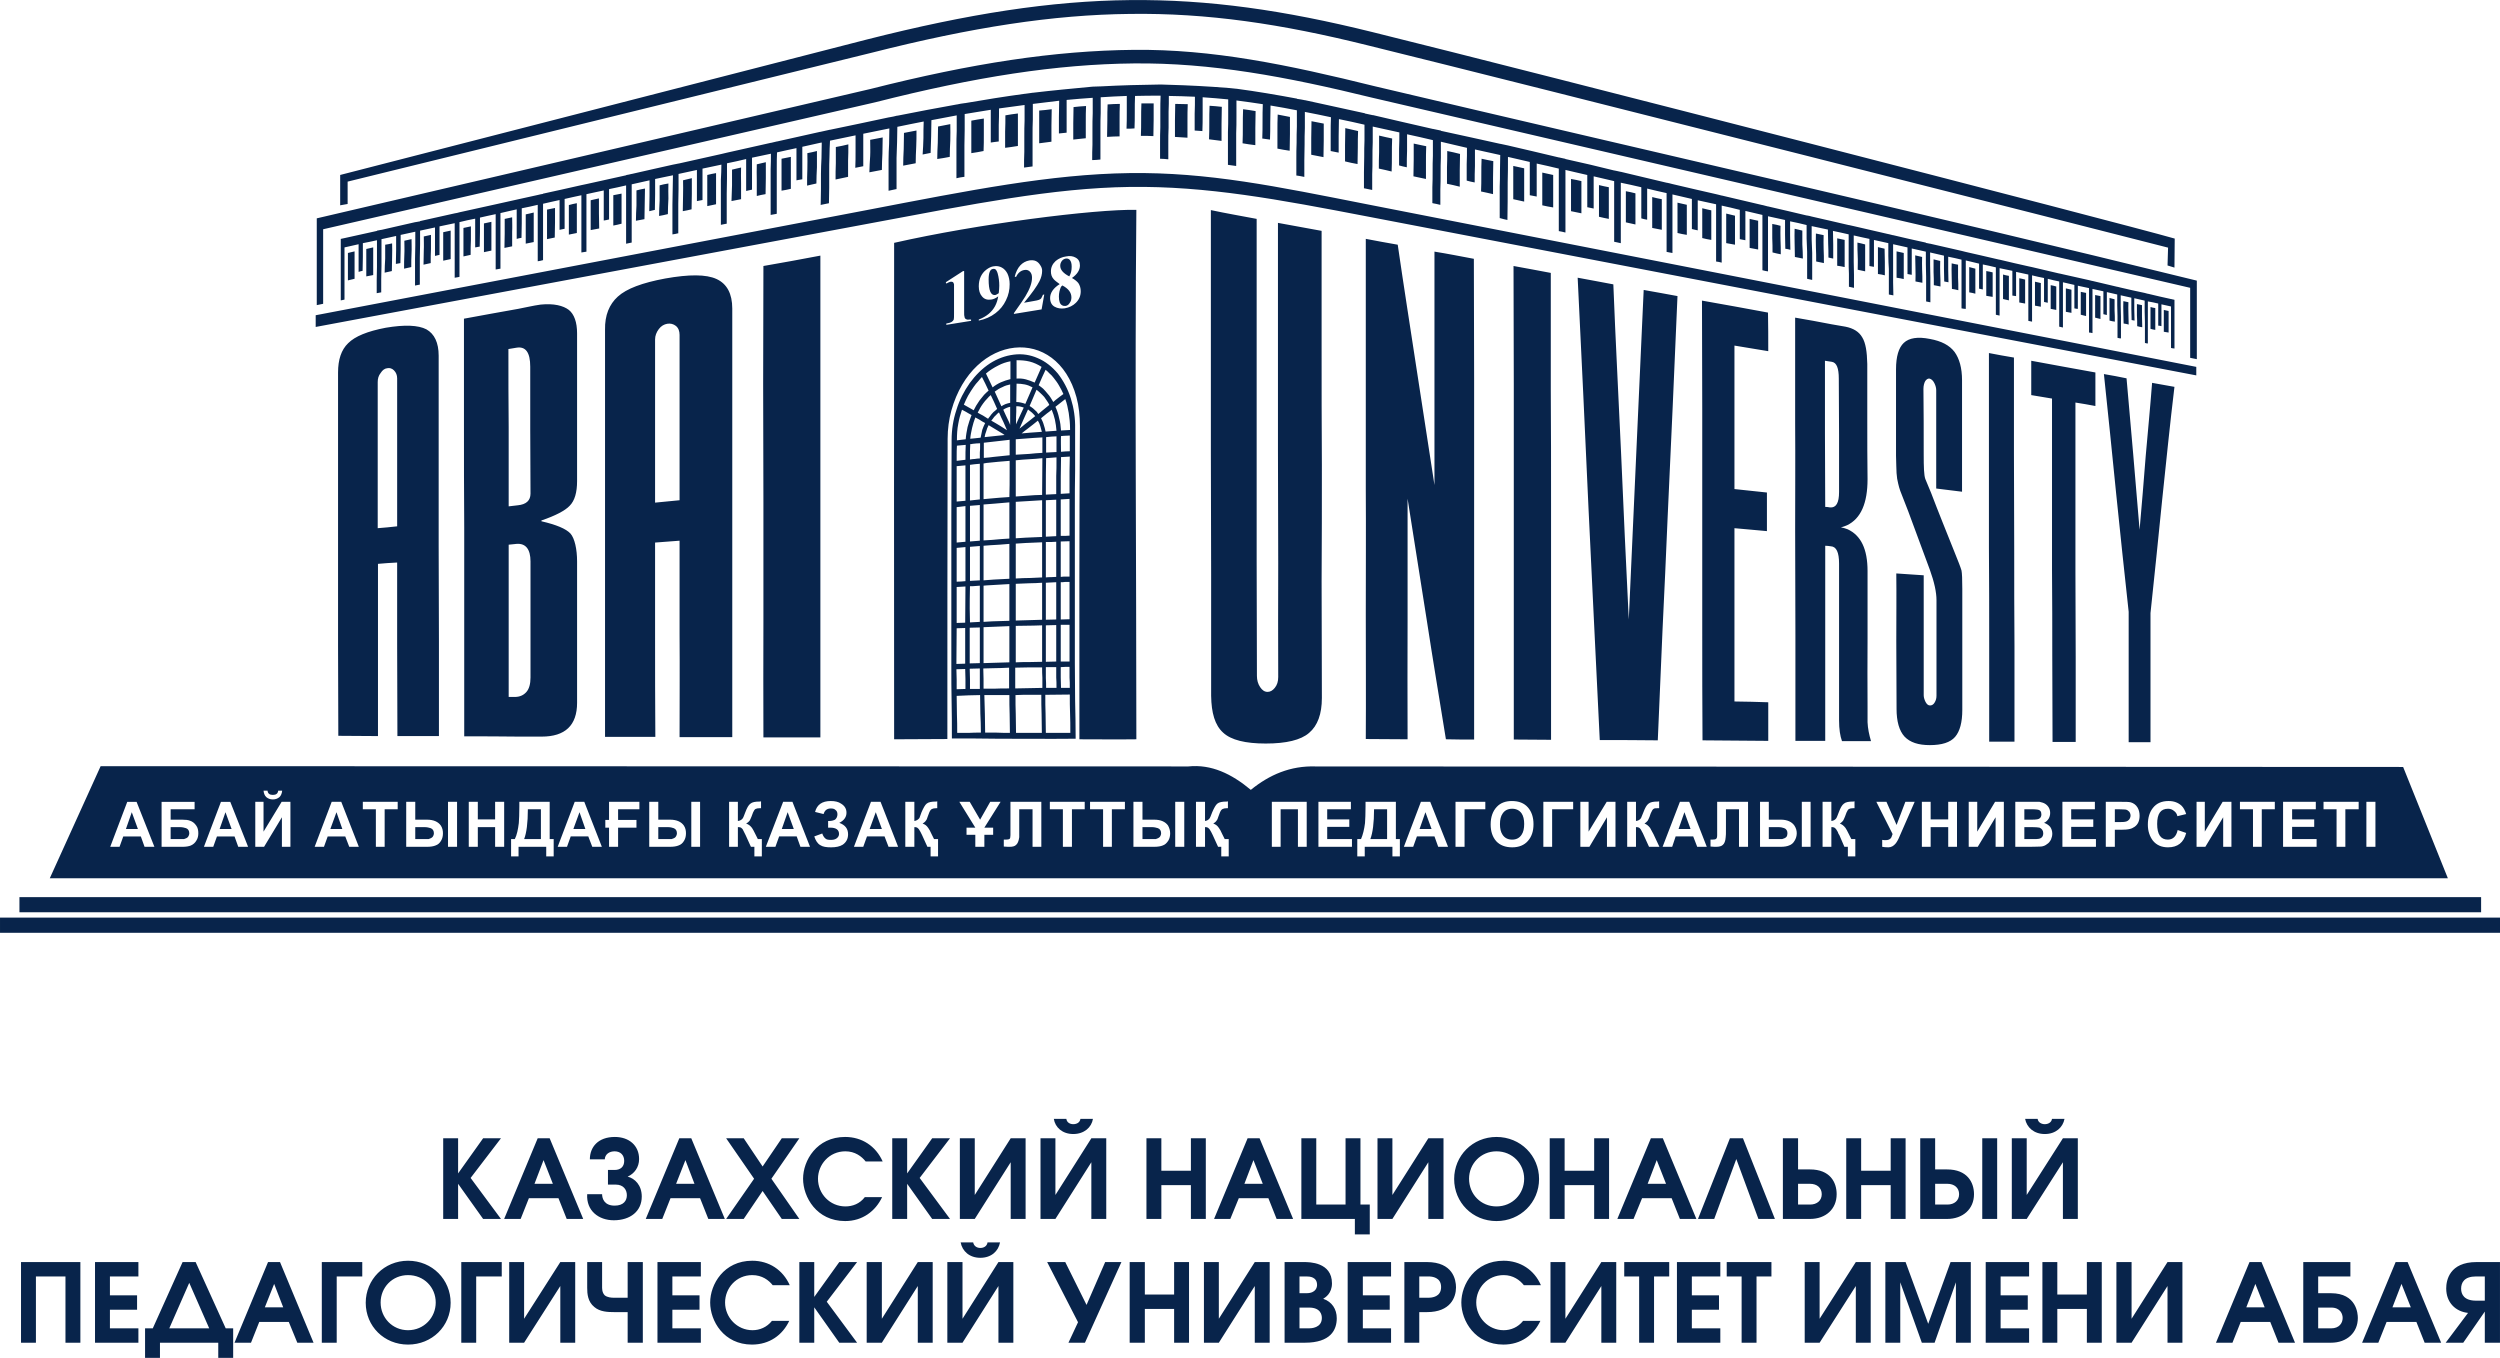 <?xml version="1.0" encoding="UTF-8"?>
<!DOCTYPE svg PUBLIC "-//W3C//DTD SVG 1.1//EN" "http://www.w3.org/Graphics/SVG/1.1/DTD/svg11.dtd">
<!-- Creator: CorelDRAW X7 -->
<svg xmlns="http://www.w3.org/2000/svg" xml:space="preserve" width="199.318mm" height="108.266mm" version="1.1" style="shape-rendering:geometricPrecision; text-rendering:geometricPrecision; image-rendering:optimizeQuality; fill-rule:evenodd; clip-rule:evenodd"
viewBox="0 0 9392 5101"
 xmlns:xlink="http://www.w3.org/1999/xlink">
 <defs>
  <style type="text/css">
   <![CDATA[
    .fil0 {fill:#08244B}
    .fil1 {fill:#08244B;fill-rule:nonzero}
   ]]>
  </style>
 </defs>
 <g id="Слой_x0020_1">
  <g id="_2343084111936">
   <path class="fil0" d="M1214 861l0 280 -24 5 0 -279 0 -18 0 -29 2080 -486c383,-97 692,-144 989,-147 296,-3 576,55 907,137 1028,243 2063,478 3087,730l0 295 -25 -5 0 -263c-253,-59 -2450,-569 -3072,-714 -326,-80 -607,-132 -897,-129 -290,3 -593,50 -971,146l-2074 477zm779 1248c0,73 0,146 0,218 0,73 0,146 0,218 0,24 -5,43 -16,55 -11,12 -25,18 -43,18 -8,0 -15,0 -23,0 0,-95 0,-190 0,-286 0,-95 0,-191 0,-286 10,-1 20,-2 29,-3 35,-3 53,20 53,66zm-1 -732c0,80 0,159 0,238 0,80 1,160 1,239 0,26 -16,41 -48,44 -11,1 -23,3 -34,4 0,-99 0,-197 0,-296 -1,-98 -1,-197 -1,-295 10,-2 20,-3 30,-5 35,-6 52,18 52,71zm-249 -180c0,131 0,262 0,392 0,131 0,262 1,393 0,131 0,262 0,392 0,131 0,262 0,392 67,0 136,0 206,1 28,0 56,0 85,0 88,0 133,-42 133,-127 0,-89 0,-177 0,-265 0,-88 0,-177 0,-266 0,-46 -9,-87 -25,-105 -17,-18 -53,-33 -109,-46 0,-1 0,-2 0,-3 53,-18 89,-37 106,-55 19,-19 28,-50 28,-93 0,-93 0,-185 0,-277 0,-92 0,-185 0,-278 0,-42 -11,-72 -31,-88 -21,-16 -56,-25 -106,-20 -29,4 -57,11 -84,16 -70,12 -137,25 -204,37zm1125 -198c0,148 -1,296 -1,444 0,147 1,295 1,443 0,147 0,294 0,442 0,147 -1,295 0,442 70,0 141,0 214,0l0 -451 0 -452 0 -227 0 -226c0,-76 0,-151 0,-227l0 -227c-73,14 -145,27 -214,39zm-315 880c-31,3 -62,6 -92,9 0,-96 0,-229 0,-325 0,-96 0,-192 0,-288 0,-14 5,-27 14,-39 9,-12 20,-18 32,-20 12,-2 23,1 32,8 10,8 14,20 14,34l0 292c0,97 0,232 0,329zm-92 159c31,-2 61,-5 92,-7 0,129 0,221 0,351 1,129 0,258 0,387 65,0 131,0 198,0 0,-133 0,-267 0,-401 0,-135 0,-269 0,-403 0,-134 0,-269 0,-403 0,-134 0,-269 0,-403 0,-56 -20,-93 -59,-111 -39,-18 -103,-18 -193,-2 -86,16 -145,38 -178,68 -32,29 -49,70 -48,124 0,128 0,256 0,383 0,128 0,256 0,383 0,127 0,255 0,382 0,127 0,255 0,382 62,0 125,0 189,0 -1,-127 -1,-255 -1,-383 0,-128 0,-219 0,-347zm-969 -61c-24,3 -49,5 -73,7 0,-85 0,-207 0,-293 0,-85 0,-170 0,-256 0,-13 3,-24 11,-34 7,-11 15,-17 25,-18 9,-2 18,1 25,8 8,8 12,18 12,30 0,87 0,173 0,260 0,86 0,210 0,296zm-72 141c23,-2 48,-4 72,-5 0,115 0,193 0,308 0,115 1,230 1,344 51,0 103,0 156,0 0,-118 0,-237 0,-356 -1,-119 0,-238 -1,-357 0,-119 0,-239 0,-358 0,-119 0,-239 0,-358 0,-49 -16,-82 -46,-99 -31,-16 -82,-18 -153,-6 -68,13 -115,32 -141,58 -26,25 -38,62 -38,110 0,114 0,228 0,342 0,114 0,228 0,341 0,114 0,228 0,342 0,113 1,227 1,340 48,0 99,1 149,1 0,-114 0,-228 0,-342 0,-113 0,-190 0,-305zm6484 -713c29,5 57,10 85,16 8,95 17,191 25,285 8,95 16,190 24,284 8,-92 16,-185 23,-277 8,-92 17,-183 24,-275 28,5 55,10 84,15 -17,140 -31,282 -46,423 -14,142 -29,284 -44,427 0,81 0,162 0,243l0 242c-27,0 -55,0 -82,0l0 -245 0 -245c-16,-148 -32,-295 -47,-444 -15,-149 -30,-299 -46,-449zm-273 79l0 -129c82,15 162,30 241,44 0,42 0,84 0,126 -25,-5 -50,-9 -75,-13 0,107 0,213 0,319l0 319c0,106 1,212 1,319 0,106 0,212 0,318 -29,0 -58,0 -87,0 0,-107 -1,-215 -1,-322 0,-108 0,-215 -1,-323 0,-107 0,-215 0,-322l0 -323c-26,-4 -52,-9 -78,-13zm-158 1302c0,-122 0,-243 0,-365 0,-121 0,-243 -1,-365 0,-121 0,-243 0,-365 0,-121 0,-243 0,-365 31,6 63,12 94,17 0,121 0,241 0,361 0,120 1,241 1,361 0,121 0,241 1,361 0,120 0,240 0,360 -31,0 -63,0 -95,0zm-348 -124c0,-85 -1,-169 -1,-254 0,-85 1,-170 0,-254 34,2 69,5 103,7l0 226 0 225c0,8 3,17 7,25 5,9 10,13 17,13 7,0 13,-4 17,-11 5,-8 7,-16 7,-26 0,-119 0,-239 0,-359 0,-29 -8,-67 -25,-114 -27,-72 -54,-145 -81,-219 -10,-25 -20,-51 -30,-77 -3,-9 -6,-18 -8,-28 -3,-11 -5,-24 -6,-39 -1,-14 -1,-35 -2,-65 0,-108 0,-217 0,-325 0,-48 10,-81 29,-99 20,-19 53,-24 98,-15 44,8 74,24 93,49 18,25 28,60 28,106l0 210 0 209c-32,-4 -64,-8 -97,-12 0,-123 0,-246 0,-369 0,-8 -2,-17 -7,-27 -5,-10 -11,-15 -18,-17 -5,-1 -11,2 -16,9 -4,7 -7,17 -7,30 1,81 1,163 1,246 0,47 1,78 6,92 7,18 15,35 22,53 28,74 58,147 87,220 15,37 24,60 27,71 2,10 3,33 3,69l0 51c0,67 0,135 0,202l0 202c0,46 -9,80 -27,101 -18,21 -50,31 -95,31 -43,0 -74,-10 -95,-32 -20,-22 -30,-57 -30,-105zm-216 -814c0,-71 0,-142 0,-212 0,-71 -1,-142 -1,-214 0,-39 -8,-60 -26,-63 -8,-1 -17,-3 -26,-4 0,91 0,183 0,274 0,92 1,183 1,275 6,0 13,1 18,2 23,2 34,-17 34,-58zm-164 935c0,-133 0,-265 0,-397 0,-133 -1,-265 -1,-398 0,-132 1,-265 0,-397 0,-133 0,-266 0,-398 46,8 92,16 137,25 17,3 35,6 52,9 30,6 51,19 63,40 13,21 18,54 19,100 0,72 0,144 0,216 0,73 0,145 1,217 0,90 -25,148 -77,173 -7,3 -15,6 -23,8 12,2 19,5 25,7 50,23 75,74 75,157 0,85 0,170 0,255 -1,86 0,171 0,256l0 51c0,2 0,4 0,6 1,24 6,47 13,71 -37,0 -73,0 -109,0 -7,-19 -11,-45 -11,-78 0,-98 0,-196 0,-294l0 -295c0,-42 -10,-64 -31,-65 -7,-1 -14,-2 -21,-2 0,122 0,245 0,367 0,122 0,244 0,366 -36,0 -75,0 -112,0zm-349 -2c-1,-137 -1,-275 -1,-412 0,-138 0,-276 0,-414 0,-137 0,-275 0,-413 0,-138 -1,-276 -1,-413 85,15 168,30 248,45 1,48 1,97 1,145 -42,-7 -85,-14 -127,-21 0,90 0,180 0,269 0,90 0,180 0,270 41,4 82,9 122,13l0 145c-40,-4 -81,-7 -122,-11 0,108 0,217 0,326 0,108 0,217 0,325 43,0 85,2 127,3l0 145c-81,-1 -164,-1 -247,-2zm-469 -1738c45,8 90,17 134,25 4,105 9,211 14,316 5,105 10,211 15,316 4,104 10,209 14,314 5,104 10,209 15,313 5,-103 9,-208 14,-311 5,-103 9,-207 14,-310 5,-103 9,-206 14,-309 4,-103 10,-206 14,-308 43,8 86,15 127,23 -6,138 -12,277 -18,415 -6,139 -13,277 -19,416 -6,139 -12,279 -19,419 -6,139 -12,279 -18,419 -72,-1 -145,-1 -218,-1 -7,-144 -14,-288 -21,-431 -7,-145 -14,-289 -21,-434 -7,-145 -13,-290 -20,-435 -7,-145 -14,-291 -21,-437zm-240 1735c0,-148 0,-296 0,-444 0,-148 0,-297 0,-445 0,-148 0,-297 0,-445 0,-148 -1,-296 -1,-445 48,9 94,17 140,26 0,146 0,292 0,439 1,145 1,292 1,438 0,146 0,293 0,439l0 438c-46,0 -93,-1 -140,-1zm-556 -2c1,-156 0,-313 0,-469 0,-157 1,-314 0,-470 0,-156 0,-313 0,-470 0,-156 0,-313 0,-470 41,8 80,15 120,22 22,152 46,304 69,455 23,150 46,299 69,448l0 -439 0 -438c50,8 100,18 148,27 0,151 1,301 1,452 0,150 0,301 0,451 0,151 0,301 0,452 0,150 0,300 0,451 -36,0 -71,0 -106,-1 -24,-149 -49,-298 -72,-448 -24,-151 -48,-303 -72,-456 0,151 0,302 0,452 -1,151 0,301 0,452 -51,0 -104,-1 -157,-1zm-581 -162c0,-152 0,-304 0,-456 0,-152 -1,-304 -1,-456 0,-152 0,-304 0,-455 0,-152 0,-305 0,-458 56,12 114,22 172,33l0 430 0 429 0 429c0,143 1,286 1,429 0,16 4,30 12,42 8,12 17,18 28,18 10,0 19,-5 27,-15 9,-11 13,-24 13,-41 0,-141 -1,-284 0,-426 0,-142 -1,-284 -1,-427 0,-142 0,-284 0,-426 0,-143 0,-285 0,-427 55,10 110,20 164,30 0,146 0,293 0,439 0,146 0,292 1,438 0,147 0,293 -1,439 0,146 1,292 1,439 0,60 -16,104 -48,131 -31,27 -86,40 -163,40 -76,0 -130,-13 -160,-41 -31,-28 -44,-74 -45,-138zm-3272 -1957l1096 -282 0 0 0 0 883 -227c382,-97 691,-145 988,-148 296,-3 579,38 910,120 623,154 2798,714 3015,776l-1 109 -26 -8 2 -67c-256,-66 -2390,-608 -3007,-760 -325,-81 -603,-122 -893,-118 -289,3 -593,50 -971,146l-1968 484 0 84 -28 5 0 -114zm-92 527l2070 -395c390,-75 691,-135 987,-139 296,-4 552,50 892,117 668,131 3109,609 3116,611l0 32c-7,-1 -2440,-467 -3114,-597 -333,-64 -603,-115 -893,-111 -290,4 -586,64 -971,136l-2087 390 0 -44zm2852 723l0 143 0 143 0 298c0,51 1,96 1,141 1,46 2,91 2,140l0 3 -4 0c-96,1 -192,0 -288,0 -57,-1 -113,-1 -169,-1l-4 0 0 -4c0,-48 0,-90 -1,-133 -1,-44 -1,-88 -1,-136l0 -563c0,-90 1,-181 1,-271l0 -14c0,-39 6,-77 18,-113 11,-37 29,-71 50,-101 22,-30 47,-55 76,-74 28,-18 58,-29 90,-33l0 0c31,-4 62,1 89,13 29,12 54,32 76,58 21,27 38,59 49,94 11,35 17,73 16,114 0,50 0,104 0,158 -1,46 -1,92 -1,138zm-224 601l0 78 102 -2c0,-14 0,-26 0,-38 -1,-13 -1,-26 -1,-39l-50 0c-18,0 -36,1 -51,1zm-23 78l0 -78c-22,1 -40,2 -60,2l-37 1c0,14 1,27 1,40 0,12 0,24 0,36l39 0c18,-1 36,-1 57,-1zm-87 -1183l13 27 12 25c10,-8 20,-14 31,-19 12,-5 23,-9 36,-12l0 -34 0 -33c-16,3 -31,8 -46,16 -16,8 -32,18 -46,30zm-83 117l37 21c3,-6 6,-12 9,-17 4,-7 9,-13 13,-20 6,-7 11,-14 17,-21 5,-5 11,-11 17,-16l-2 -4c-7,-15 -14,-30 -23,-47 -5,5 -9,10 -14,16 -6,6 -12,14 -17,21l0 0c-7,10 -14,21 -21,33 -6,11 -11,22 -16,34zm345 -18c9,-7 19,-15 29,-22 -5,-11 -10,-21 -16,-31 -6,-11 -13,-20 -20,-29l0 0c-5,-7 -11,-13 -17,-18 -4,-5 -9,-9 -14,-13l-13 28 -13 30c6,4 11,8 17,13 6,6 11,12 16,18 5,5 9,11 13,17 3,5 6,10 9,15l9 -8zm20 115l34 -2 0 -3c0,-21 -2,-42 -5,-61 -3,-18 -7,-36 -13,-52l-37 29c6,13 11,28 14,43 4,14 6,30 7,46zm-391 37l16 -2 17 -2c1,-16 4,-31 7,-46 4,-15 9,-30 15,-45 -8,-4 -14,-8 -21,-12l-15 -8c-6,17 -11,35 -14,53 -4,20 -5,40 -5,60l0 2zm391 43c11,-1 22,-2 33,-2l0 -59c-7,0 -15,1 -22,1l-11 1c-1,18 0,40 0,59zm-392 34l33 -4 0 -3c0,-17 0,-34 1,-52l0 -1 -33 3c-1,13 -1,26 -1,39l0 18zm391 124l16 -1 17 -1c0,-50 0,-61 0,-84l1 -54 -33 2 0 11c-1,50 -1,73 -1,127zm-391 29c11,-1 22,-2 33,-3 0,-55 0,-68 0,-112l0 -21 -33 3 0 133zm391 129l16 0c6,0 11,-1 17,-1l0 -138 -33 2 0 137zm-391 25l33 -3 0 -134 -33 4 0 133zm391 129l10 -1c8,0 15,0 23,0l0 -133 -33 1 0 133zm-391 18c11,0 22,-1 33,-2l0 -128 -33 3 0 127zm391 142l33 -1 0 -140c-6,0 -11,0 -17,0 -5,1 -11,1 -16,1l0 140zm-391 13c10,0 21,-1 32,-1l1 -136 -33 2c0,55 0,54 0,135zm391 145l33 0 0 -138 -33 0 0 138zm-392 9l33 -1c0,-51 0,-60 0,-134l-32 1 -1 134zm393 90l16 0 17 0c0,-15 0,-27 -1,-39 0,-14 0,-27 0,-40 -11,0 -22,0 -33,1 0,14 0,27 0,39 0,13 1,26 1,39zm-392 5l33 -1c0,-14 0,-25 0,-37 0,-13 -1,-25 -1,-38l-33 1c0,14 1,26 1,39 0,12 0,24 0,36zm225 -1236l0 69c12,-1 24,0 35,3 11,3 22,7 33,12 9,-20 18,-41 26,-59 -14,-9 -29,-16 -45,-20 -16,-4 -32,-5 -49,-5zm-134 1399c0,-26 -1,-48 -2,-71 0,-22 -1,-45 -1,-70 -15,0 -29,1 -43,1 -15,1 -29,1 -45,2 0,25 1,48 1,71 1,22 1,44 1,68 16,0 30,0 44,0 14,-1 29,-1 45,-1zm13 -141c1,26 1,48 2,71 0,22 1,45 1,70 13,0 27,0 41,0 18,1 35,1 52,1 0,-26 -1,-48 -1,-71 -1,-23 -1,-46 -1,-71 -17,0 -34,0 -51,0 -14,0 -29,0 -43,0zm216 142c0,-26 -1,-49 -1,-72 -1,-23 -1,-46 -1,-71 -22,0 -45,0 -68,0l-29 1c0,26 0,48 1,71 0,23 1,46 1,71l49 0c16,0 32,0 48,0zm13 -143c0,26 0,49 1,71 0,23 1,47 1,72l46 0c15,0 31,0 46,0 0,-26 0,-49 -1,-72 -1,-23 -1,-47 -1,-72l-92 1zm-16 -1039c4,8 8,16 10,24 3,8 5,17 7,26l41 -3c-1,-14 -3,-28 -6,-42 -3,-13 -7,-25 -12,-37 -6,5 -12,10 -18,14 -7,6 -15,12 -22,18zm-43 -46c5,3 9,6 13,9 5,4 9,9 14,13 1,2 3,4 4,6l2 2 14 -12c9,-7 18,-15 27,-22 -2,-5 -5,-10 -8,-14 -4,-6 -8,-11 -11,-16 -5,-5 -10,-11 -16,-16 -4,-4 -8,-7 -13,-11l-26 61zm-50 -15c6,0 12,1 17,2 6,1 11,3 17,5l27 -62c-9,-5 -19,-9 -29,-11 -10,-2 -21,-3 -31,-3l-1 69zm-56 16c5,-3 10,-6 15,-8 6,-2 12,-4 18,-5l0 -69c-10,2 -20,5 -29,10 -10,4 -20,10 -29,17l25 55zm-50 47l2 -3c1,-2 3,-3 4,-5l0 0c4,-6 9,-12 14,-17 5,-4 10,-8 14,-12l-12 -27 -12 -25c-5,4 -9,8 -13,13 -6,6 -11,12 -16,19 -4,6 -8,11 -11,17 -3,5 -6,11 -9,17 6,3 13,8 20,11l19 12zm-28 71c2,-10 4,-20 6,-29 3,-9 7,-18 11,-26 -8,-4 -15,-8 -22,-13l-15 -8c-5,13 -9,26 -12,39 -3,14 -6,27 -7,41l11 -1c10,-1 19,-2 28,-3zm-3 78l0 -22c1,-7 1,-19 1,-26 0,0 0,0 0,-1 0,-2 0,-4 0,-6l0 -2c-9,0 -18,1 -27,2l-11 2 0 1c0,0 1,0 1,1 -1,12 -1,25 -1,38l0 17c7,-1 13,-2 18,-2 6,-1 13,-2 19,-2zm0 20c-12,1 -24,2 -37,4l0 36c0,31 0,47 0,98l37 -4 0 -63 0 -71zm0 155l-37 3c0,44 0,58 0,82l0 52 37 -3 0 -134zm0 154l-37 3c0,50 0,58 0,85l0 43 18 -1 19 -1 0 -129zm0 149c-9,1 -18,1 -27,2l-10 0c-1,45 -1,60 -1,84l1 52 37 -2 0 -136zm0 157l-38 1c0,50 0,63 0,94l0 40 38 -1 0 -134zm0 231c0,-14 0,-25 0,-37 0,-13 0,-25 0,-40l-38 1c0,14 1,27 1,40 0,12 0,24 0,36l37 0zm248 -102l39 -1 0 -137 -39 1 0 137zm0 -158l39 -1 0 -140 -39 2 0 139zm0 -159c6,-1 13,-1 19,-1 7,0 13,-1 20,-1l0 -56c0,-17 0,-25 0,-76l-19 1 -20 0 0 133zm0 -153l39 -2 0 -137 -39 2 0 137zm0 -158l39 -2c0,-32 0,-50 0,-68 1,-19 1,-37 1,-70l-39 3c-1,54 -1,71 -1,118l0 19zm1 -206c0,16 0,32 0,48l19 -1 20 -1c0,-20 0,-40 0,-59l-19 1 -20 2 0 3 0 7zm-235 704l0 135 31 -1c22,-1 44,-1 66,-2l0 -136c-24,1 -49,2 -73,3l-24 1zm0 -156l0 136 32 -2c21,0 43,-2 65,-2l0 -138c-28,2 -57,3 -86,5l-11 1zm0 -150l0 130c13,-1 26,-2 39,-3 19,-1 39,-2 58,-3l0 -131c-23,2 -47,4 -71,5l-26 2zm0 -155c0,47 0,22 0,135l32 -2c22,-2 43,-4 65,-5l0 -136c-20,2 -39,3 -58,5 -14,1 -28,2 -39,3zm0 -154l0 134 21 -2c26,-2 51,-5 76,-6 1,-30 1,-60 1,-89l0 -47c-29,2 -57,5 -87,8l-11 2zm1 -78l0 3c0,2 0,4 0,6 0,9 0,18 0,28l0 20c12,-1 26,-2 39,-4 19,-2 38,-4 58,-6l0 -58c-29,3 -58,7 -88,10l-9 1zm18 -66c-4,7 -7,15 -9,23 -3,7 -5,15 -6,22l9 -1c22,-2 44,-5 66,-7l-7 -5c-18,-11 -36,-22 -53,-32zm39 -48c-4,3 -8,6 -11,10 -5,4 -9,9 -13,15 -2,2 -3,4 -5,6 12,7 23,13 34,20l25 16c-4,-10 -9,-20 -13,-30 -6,-12 -12,-25 -17,-37zm42 -21c-4,1 -9,2 -13,4 -5,2 -9,4 -13,7 6,14 14,30 22,47l4 10 0 -25c0,-15 0,-29 0,-43zm51 3c-5,-2 -9,-3 -14,-4 -4,-1 -9,-1 -14,-1 0,14 0,28 -1,42l0 26 9 -20c7,-14 13,-29 20,-43zm43 32c-2,-3 -7,-8 -12,-13 -6,-5 -11,-9 -15,-12 -6,14 -12,27 -18,40 -5,11 -9,21 -14,32 7,-5 14,-11 21,-17 13,-10 26,-20 38,-30zm25 59c-2,-8 -4,-15 -6,-22 -2,-7 -5,-14 -9,-20 -12,10 -25,20 -38,30 -8,6 -16,12 -23,18 11,-1 22,-2 34,-3 14,-1 28,-2 42,-3zm2 79c0,-16 0,-33 0,-49 0,-3 0,-5 0,-7l0 -2 -34 2c-21,2 -43,3 -66,5l0 58c17,-1 34,-2 50,-3 17,-2 33,-3 50,-4zm-1 158l1 -138c-16,2 -33,3 -50,4 -16,1 -33,2 -50,4l0 136c23,-2 47,-3 71,-5l28 -1zm0 158l0 -138 -32 2c-22,1 -45,3 -67,4l0 137c24,-2 50,-3 75,-4l24 -1zm0 152l0 -132 -23 1c-26,1 -51,2 -76,4l0 131c18,-1 38,-2 57,-2 14,-1 28,-1 42,-2zm0 159l0 -139c-16,1 -33,2 -49,2 -17,1 -34,1 -50,2l0 138c22,-1 45,-1 68,-2l31 -1zm0 158l0 -137 -32 1c-22,0 -45,1 -67,1l0 137c16,-1 32,-1 49,-1 17,0 33,-1 50,-1zm54 98c0,-14 0,-27 -1,-39 0,-13 0,-26 0,-39 -13,0 -26,0 -39,0 0,15 0,28 0,41 1,13 1,25 1,37l39 0zm-3969 863l9392 0 0 57 -9392 0 0 -57zm73 -20l0 -57 11 0 9237 0 0 57 -9248 0zm8851 -246l-34 0 0 -169 34 0 0 169zm-63 -141l-50 0 0 141 -33 0 0 -141 -49 0 0 -28 132 0 0 28zm-158 141l-126 0 0 -169 123 0 0 28 -89 0 0 38 83 0 0 28 -83 0 0 46 92 0 0 29zm-157 -141l-49 0 0 141 -33 0 0 -141 -49 0 0 -28 131 0 0 28zm-163 141l-31 0 0 -111 -67 111 -33 0 0 -169 31 0 0 112 67 -112 33 0 0 169zm-170 -52c-9,36 -32,54 -68,54 -24,0 -43,-8 -57,-25 -12,-16 -19,-36 -19,-60 0,-27 7,-48 19,-63 14,-18 34,-26 59,-26 20,0 36,6 49,18 7,7 13,18 17,31l-33 8c-2,-9 -6,-15 -13,-20 -6,-5 -13,-8 -22,-8 -28,0 -41,19 -41,57 0,39 13,59 40,59 19,0 32,-12 37,-36l32 11zm-209 -65c0,-6 -2,-11 -5,-15 -4,-4 -8,-7 -14,-8 -4,0 -12,-1 -24,-1l-16 0 0 48 18 0c10,0 16,0 20,-1 8,-1 13,-5 17,-10 2,-4 4,-8 4,-13zm34 0c0,19 -6,33 -19,42 -6,4 -12,7 -18,8 -7,2 -19,3 -34,3l-22 0 0 64 -34 0 0 -169 54 0c20,0 33,0 40,2 10,3 19,9 25,19 5,8 8,19 8,31zm-164 117l-126 0 0 -169 122 0 0 28 -89 0 0 38 83 0 0 28 -83 0 0 46 93 0 0 29zm-198 -51c0,-10 -5,-17 -14,-21 -5,-1 -15,-2 -30,-2l-27 0 0 45 31 0c12,0 19,0 23,-1 11,-2 17,-9 17,-21zm-7 -71c0,-11 -5,-17 -17,-18 -3,-1 -12,-1 -28,-1l-19 0 0 39 22 0c13,0 21,0 24,-1 12,-1 18,-8 18,-19zm41 73c0,7 -2,15 -5,22 -4,7 -8,13 -15,17 -6,5 -13,8 -22,9 -7,0 -20,1 -40,1l-57 0 0 -169 67 0c11,0 19,0 24,0 9,2 16,4 22,8 12,8 18,20 18,34 0,8 -2,15 -6,22 -5,7 -10,12 -17,15 9,3 17,8 23,15 5,7 8,16 8,26zm-182 49l-31 0 0 -111 -67 111 -34 0 0 -169 32 0 0 112 67 -112 33 0 0 169zm-176 0l-33 0 0 -74 -66 0 0 74 -33 0 0 -169 33 0 0 66 66 0 0 -66 33 0 0 169zm-159 -169l-56 128c-5,13 -11,23 -15,28 -8,10 -17,15 -28,15 -10,0 -17,-1 -23,-2l0 -26c5,1 9,1 13,1 8,0 14,-2 18,-6 3,-2 5,-8 8,-17l-61 -121 38 0 38 87 33 -87 35 0zm-223 205l-28 0 0 -36 -13 0 -19 -44c-2,-2 -4,-6 -6,-12 -4,-7 -7,-12 -9,-13 -3,-4 -8,-5 -15,-5l0 74 -33 0 0 -169 33 0 0 72c9,-1 15,-5 19,-11 1,-1 4,-9 9,-22 6,-16 12,-27 19,-32 7,-6 18,-8 35,-8 1,0 2,0 5,-1l0 26 -5 0c-7,0 -12,1 -16,3 -3,2 -6,6 -9,13 -1,2 -3,7 -6,16 -3,7 -5,12 -7,15 -3,4 -7,7 -12,11 7,2 14,7 21,16 3,4 7,12 13,24l9 18 15 0 0 65zm-255 -87c0,-9 -4,-16 -12,-19 -5,-2 -13,-4 -24,-4l-34 0 0 45 33 0c9,0 15,0 17,0 7,-2 12,-4 16,-8 3,-4 4,-9 4,-14zm35 0c0,10 -3,20 -8,28 -5,9 -12,15 -21,18 -7,3 -17,5 -31,5l-78 0 0 -169 33 0 0 67 45 0c24,0 41,8 51,22 6,9 9,19 9,29zm52 51l-33 0 0 -169 33 0 0 169zm-235 0l-34 0 0 -141 -49 0 0 72c0,18 0,29 -1,33 -1,15 -5,24 -11,29 -5,5 -14,7 -25,7 -4,0 -11,0 -21,-1l0 -26 7 0c7,0 12,-1 14,-3 3,-2 4,-7 4,-14l0 -29 0 -96 116 0 0 169zm-216 -67l-23 -63 -22 63 45 0zm61 67l-36 0 -15 -39 -66 0 -13 39 -36 0 65 -169 35 0 66 169zm-178 0l-39 0 -20 -44c0,-1 -1,-2 -2,-4 0,-1 -1,-3 -4,-8 -3,-7 -6,-11 -8,-13 -4,-4 -8,-5 -15,-5l0 74 -33 0 0 -169 33 0 0 72c9,-1 15,-5 19,-11 1,-2 4,-9 9,-22 6,-16 12,-27 19,-32 7,-6 18,-8 35,-8 1,0 2,0 5,-1l0 26 -5 0c-7,0 -12,0 -15,2 -4,2 -7,7 -10,14 -1,1 -3,7 -6,16 -3,7 -5,12 -7,15 -3,4 -7,7 -12,11 7,2 14,7 21,16 3,5 7,13 13,24l22 47zm-165 0l-32 0 0 -111 -66 111 -34 0 0 -169 31 0 0 112 68 -112 33 0 0 169zm-159 -141l-79 0 0 141 -33 0 0 -169 112 0 0 28zm-184 55c0,-16 -3,-30 -10,-40 -8,-11 -20,-17 -35,-17 -16,0 -28,6 -36,18 -7,10 -10,23 -10,40 0,16 3,30 10,40 8,12 20,18 36,18 15,0 27,-6 35,-18 7,-10 10,-24 10,-41zm35 1c0,27 -7,47 -21,63 -14,16 -34,24 -59,24 -26,0 -46,-8 -60,-23 -14,-16 -21,-37 -21,-63 0,-28 8,-50 23,-66 14,-15 33,-22 57,-22 26,0 46,8 60,24 14,16 21,37 21,63zm-181 -56l-78 0 0 141 -34 0 0 -169 112 0 0 28zm-202 74l-23 -63 -22 63 45 0zm62 67l-37 0 -14 -39 -66 0 -14 39 -35 0 64 -169 35 0 67 169zm-229 -29l0 -112 -49 0c0,51 -5,89 -14,112l63 0zm48 65l-28 0 0 -36 -104 0 0 36 -28 0 0 -65 14 0c7,-16 12,-36 15,-60 1,-14 2,-35 2,-63l0 -17 114 0 0 140 15 0 0 65zm-180 -36l-126 0 0 -169 122 0 0 28 -89 0 0 38 83 0 0 28 -83 0 0 46 93 0 0 29zm-170 0l-33 0 0 -141 -65 0 0 141 -33 0 0 -169 131 0 0 169zm-293 36l-28 0 0 -36 -12 0 -20 -44c-1,-2 -3,-6 -6,-12 -4,-7 -7,-12 -9,-13 -3,-4 -8,-5 -14,-5l0 74 -34 0 0 -169 34 0 0 72c8,-1 14,-5 18,-11 1,-1 4,-9 9,-22 7,-16 13,-27 19,-32 7,-6 19,-8 36,-8 0,0 2,0 4,-1l0 26 -4 0c-7,0 -12,1 -16,3 -4,2 -7,6 -10,13 -1,2 -3,7 -6,16 -2,7 -4,12 -7,15 -2,4 -7,7 -12,11 8,2 15,7 21,16 3,4 8,12 13,24l9 18 15 0 0 65zm-254 -87c0,-9 -4,-16 -12,-19 -6,-2 -14,-4 -24,-4l-34 0 0 45 32 0c9,0 15,0 18,0 6,-2 11,-4 15,-8 3,-4 5,-9 5,-14zm34 0c0,10 -2,20 -7,28 -6,9 -12,15 -21,18 -7,3 -18,5 -32,5l-78 0 0 -169 34 0 0 67 44 0c25,0 42,8 52,22 5,9 8,19 8,29zm53 51l-34 0 0 -169 34 0 0 169zm-223 -141l-49 0 0 141 -33 0 0 -141 -49 0 0 -28 131 0 0 28zm-151 0l-48 0 0 141 -34 0 0 -141 -49 0 0 -28 131 0 0 28zm-163 141l-33 0 0 -141 -50 0 0 72c0,18 0,29 0,33 -2,15 -6,24 -12,29 -5,5 -13,7 -24,7 -4,0 -11,0 -22,-1l0 -26 8 0c7,0 11,-1 14,-3 2,-2 3,-7 3,-14l0 -29 0 -96 116 0 0 169zm-153 -169l-61 97 33 0 0 27 -33 0 0 45 -34 0 0 -45 -33 0 0 -27 33 0 -60 -97 39 0 39 67 38 -67 39 0zm-235 205l-28 0 0 -36 -12 0 -20 -44c-1,-2 -3,-6 -6,-12 -4,-7 -7,-12 -9,-13 -3,-4 -8,-5 -14,-5l0 74 -34 0 0 -169 34 0 0 72c8,-1 14,-5 19,-11 0,-1 3,-9 8,-22 7,-16 13,-27 19,-32 7,-6 19,-8 35,-8 1,0 3,0 5,-1l0 26 -4 0c-7,0 -12,1 -16,3 -4,2 -7,6 -10,13 -1,2 -3,7 -6,16 -2,7 -4,12 -7,15 -2,4 -7,7 -12,11 8,2 15,7 21,16 3,4 8,12 13,24l9 18 15 0 0 65zm-211 -103l-23 -63 -23 63 46 0zm61 67l-36 0 -15 -39 -66 0 -14 39 -35 0 64 -169 36 0 66 169zm-188 -47c0,17 -7,30 -20,39 -11,7 -26,10 -44,10 -17,0 -31,-2 -40,-8 -11,-6 -18,-18 -23,-33l30 -11c3,9 7,15 12,19 4,4 11,5 20,5 8,0 15,-1 21,-5 6,-4 10,-10 10,-17 0,-16 -11,-24 -33,-24l-8 0 0 -25 4 0c9,0 16,-2 22,-5 6,-5 9,-12 9,-20 0,-7 -2,-13 -8,-17 -4,-4 -10,-5 -17,-5 -14,0 -23,7 -27,21l-32 -8c7,-27 26,-41 59,-41 16,0 29,3 39,10 13,8 20,19 20,34 0,16 -9,29 -27,38 22,8 33,22 33,43zm-204 -20l-23 -63 -22 63 45 0zm61 67l-36 0 -14 -39 -66 0 -14 39 -36 0 65 -169 35 0 66 169zm-181 36l-28 0 0 -36 -13 0 -20 -44c-1,-2 -3,-6 -6,-12 -3,-7 -6,-12 -8,-13 -3,-4 -8,-5 -15,-5l0 74 -33 0 0 -169 33 0 0 72c9,-1 15,-5 19,-11 1,-1 4,-9 9,-22 6,-16 12,-27 19,-32 7,-6 18,-8 35,-8 1,0 2,0 5,-1l0 26 -5 0c-7,0 -12,1 -16,3 -3,2 -6,6 -9,13 -1,2 -3,7 -6,16 -3,7 -5,12 -7,15 -3,4 -7,7 -13,11 8,2 15,7 22,16 3,4 7,12 13,24l9 18 15 0 0 65zm-319 -87c0,-9 -4,-16 -12,-19 -5,-2 -13,-4 -24,-4l-34 0 0 45 32 0c9,0 15,0 18,0 6,-2 12,-4 15,-8 3,-4 5,-9 5,-14zm34 0c0,10 -2,20 -7,28 -5,9 -12,15 -21,18 -7,3 -18,5 -32,5l-78 0 0 -169 34 0 0 67 44 0c25,0 42,8 52,22 6,9 8,19 8,29zm53 51l-33 0 0 -169 33 0 0 169zm-228 -141l-80 0 0 40 69 0 0 29 -69 0 0 72 -34 0 0 -72 -14 0 0 -29 14 0 0 -68 114 0 0 28zm-203 74l-22 -63 -23 63 45 0zm62 67l-36 0 -15 -39 -66 0 -14 39 -35 0 64 -169 36 0 66 169zm-229 -29l0 -112 -49 0c0,51 -5,89 -14,112l63 0zm48 65l-28 0 0 -36 -104 0 0 36 -28 0 0 -65 14 0c8,-16 12,-36 15,-60 1,-14 2,-35 2,-63l0 -17 114 0 0 140 15 0 0 65zm-186 -36l-34 0 0 -74 -65 0 0 74 -34 0 0 -169 34 0 0 66 65 0 0 -66 34 0 0 169zm-264 -51c0,-9 -4,-16 -12,-19 -6,-2 -14,-4 -24,-4l-34 0 0 45 32 0c9,0 15,0 18,0 6,-2 11,-4 15,-8 3,-4 5,-9 5,-14zm34 0c0,10 -2,20 -7,28 -5,9 -12,15 -21,18 -7,3 -18,5 -32,5l-78 0 0 -169 34 0 0 67 44 0c25,0 42,8 52,22 6,9 8,19 8,29zm53 51l-34 0 0 -169 34 0 0 169zm-223 -141l-49 0 0 141 -33 0 0 -141 -49 0 0 -28 131 0 0 28zm-208 74l-22 -63 -23 63 45 0zm62 67l-36 0 -15 -39 -66 0 -14 39 -35 0 64 -169 36 0 66 169zm-257 0l-32 0 0 -111 -67 111 -33 0 0 -169 31 0 0 112 68 -112 33 0 0 169zm-31 -211c-1,10 -4,18 -10,24 -7,6 -15,9 -25,9 -10,0 -18,-3 -25,-9 -6,-6 -9,-14 -10,-24l15 0c1,11 8,16 20,16 12,0 19,-5 20,-16l15 0zm-190 144l-23 -63 -22 63 45 0zm62 67l-37 0 -14 -39 -66 0 -14 39 -35 0 64 -169 35 0 67 169zm-221 -51c0,-9 -4,-16 -12,-19 -6,-2 -14,-4 -24,-4l-34 0 0 45 32 0c9,0 15,0 18,0 6,-2 12,-4 15,-8 3,-4 5,-9 5,-14zm34 0c0,10 -2,19 -7,27 -5,9 -12,15 -21,19 -7,3 -18,5 -32,5l-78 0 0 -169 124 0 0 28 -90 0 0 39 44 0c12,0 22,1 29,4 9,3 17,9 23,18 6,8 8,18 8,29zm-227 -16l-23 -63 -22 63 45 0zm62 67l-37 0 -14 -39 -66 0 -14 39 -35 0 64 -169 35 0 67 169zm-191 -303l4075 1c87,-9 163,28 235,88 70,-57 149,-91 243,-88l4086 2 168 418 -9009 0 191 -421 11 0zm3259 -1673l-93 15 0 -5 5 -1c13,-2 20,-7 23,-14 1,-4 1,-11 1,-23l0 -97c0,-7 0,-11 0,-12 -1,-4 -2,-7 -5,-9 -2,-1 -5,-1 -8,-1 -4,1 -9,3 -16,7l-2 -5 65 -42 4 0 0 153c0,9 0,15 1,16 0,6 3,11 7,12 3,2 8,2 14,1l4 0 0 5zm145 -138c0,21 -4,41 -14,61 -9,19 -22,35 -39,48 -18,14 -39,23 -63,28l0 -4c29,-11 49,-28 61,-50 6,-11 10,-24 12,-37 -9,7 -18,11 -26,12 -15,2 -26,-1 -35,-12 -8,-9 -12,-22 -12,-38 0,-27 10,-48 28,-62 9,-7 19,-12 28,-13 12,-2 22,0 31,5 9,5 16,13 21,23 5,11 8,24 8,39zm-39 6c0,-16 -2,-32 -6,-46 -2,-7 -5,-13 -9,-16 -3,-1 -5,-2 -9,-1 -10,1 -16,14 -16,39 0,42 8,61 25,59 3,-1 8,-3 13,-7 1,-10 2,-20 2,-28zm169 33l-10 56 -104 17 0 -3c25,-35 39,-56 43,-63 17,-28 25,-51 25,-70 0,-9 -2,-17 -8,-23 -5,-5 -12,-8 -21,-6 -13,2 -24,11 -31,26l-5 -1c9,-36 28,-56 55,-61 19,-3 32,3 41,18 5,7 7,14 7,21 0,12 -3,25 -10,39 -9,18 -28,45 -58,81l39 -7c13,-2 22,-5 25,-9 2,-3 4,-7 7,-14l5 -1zm137 -12c0,17 -6,31 -18,43 -11,11 -25,18 -42,21 -15,2 -27,0 -38,-6 -11,-6 -17,-17 -17,-33 0,-19 12,-37 36,-52 -11,-8 -19,-14 -23,-19 -7,-8 -10,-17 -10,-29 0,-15 6,-28 18,-39 11,-9 24,-15 39,-17 14,-3 26,-1 35,4 12,6 17,16 17,30 0,17 -10,33 -30,47 11,6 19,13 24,19 6,9 9,19 9,31zm-34 -92c0,-12 -2,-20 -7,-26 -4,-4 -9,-6 -15,-5 -6,1 -11,4 -15,9 -4,6 -6,11 -6,18 0,15 11,28 34,40 6,-10 9,-22 9,-36zm-1 115c0,-18 -11,-33 -34,-45 -3,2 -5,5 -6,7 -4,10 -7,21 -7,35 0,18 4,29 13,33 3,2 7,2 12,2 7,-1 12,-5 16,-12 4,-5 6,-12 6,-20zm244 -329c-6,674 0,1316 0,1989 -71,1 -142,0 -214,0 0,-392 -1,-784 2,-1176 0,-39 -4,-76 -13,-109 -74,-273 -389,-240 -470,50 -9,33 -14,69 -14,106 -1,376 -1,752 -1,1128 -49,0 -152,1 -200,1 -1,-627 0,-1238 0,-1865 312,-71 753,-127 910,-124zm193 -397c-16,0 -31,-1 -47,-1 0,20 -1,41 -1,62 0,20 0,41 0,62 16,1 31,2 47,3 0,-21 0,-42 0,-63 0,-21 0,-42 1,-63zm128 10c-16,-2 -31,-3 -46,-4 -1,21 -1,42 -1,63 0,21 0,42 -1,63 16,2 31,4 47,6 0,-22 0,-43 0,-64 0,-21 1,-43 1,-64zm3566 722c4,1 7,2 13,3l0 28 0 39 0 38 0 39 0 39c-6,-1 -9,-1 -13,-2l0 -39 0 -39 0 -39 0 -39c-12,-3 -24,-5 -36,-8l0 41 0 41c-4,-1 -8,-2 -12,-2 0,-14 0,-28 0,-42l0 -41c-13,-3 -26,-6 -39,-8l0 39 0 40 0 40 0 40 0 -1c-4,0 -8,-1 -11,-2l0 0 0 -40 0 -39c0,-14 -1,-27 -1,-40 0,-14 0,-27 0,-40 -13,-3 -26,-6 -39,-9l0 42c0,14 1,28 1,42 -4,-1 -8,-1 -11,-2 0,-14 -1,-28 -1,-42l0 -42c-13,-3 -27,-6 -40,-9l0 40c0,14 1,28 1,41l0 41 0 40 0 0c-4,0 -9,-1 -12,-2l-1 0 0 -41 0 -41c0,-13 -1,-27 -1,-40l0 -41c-12,-3 -26,-6 -39,-9l0 43 0 43c-5,-1 -9,-2 -13,-3l0 -43 0 -43c-14,-3 -28,-6 -41,-9 0,14 0,28 0,41l0 42 0 41 0 42 0 0c-5,-1 -8,-2 -12,-2l-1 0 0 -42 0 -42c0,-14 0,-27 0,-41l0 -42c-14,-3 -28,-6 -42,-9l0 44 0 43c-4,0 -9,-1 -13,-2l0 -44 0 -44c-14,-3 -29,-7 -43,-10l0 43 0 42 0 42 0 43 0 0c-5,-1 -9,-2 -13,-3 0,0 -1,0 -1,0l0 -42 0 -43c0,-14 0,-28 0,-42 0,-15 0,-29 0,-43 -14,-3 -29,-6 -43,-10l0 45 0 45c-5,-1 -9,-2 -14,-3l0 -45 0 -45c-15,-3 -30,-6 -45,-10l0 44 0 43 0 43 0 44 0 0c-5,-1 -9,-2 -14,-3l0 0 0 -43 0 -44 0 -44 0 -43c-15,-3 -31,-7 -46,-10l0 46 0 45c-5,0 -9,-2 -14,-2l0 -46 0 -47c-16,-3 -32,-7 -48,-10l0 44 0 45 0 44 0 45 -1 0c-4,-1 -9,-2 -13,-3l0 0 0 -45 0 -44 0 -45 0 -44c-17,-4 -33,-8 -49,-11l0 47 0 47c-5,-1 -9,-2 -14,-3l0 -47 0 -47c-17,-4 -33,-8 -50,-12l0 46 0 45 0 46 0 46 0 -1c-6,0 -10,-1 -16,-2l0 -1 0 -45 0 -46 0 -46 0 -45c-17,-4 -33,-8 -50,-11l0 48c0,16 1,32 1,48 -6,-1 -11,-2 -16,-3 0,-16 -1,-32 -1,-49l0 -48c-17,-4 -35,-8 -52,-12l0 47c0,16 1,31 1,47l0 47 0 46 -1 0c-4,-1 -10,-2 -15,-3l0 0 0 -47 0 -46c0,-16 -1,-32 -1,-47l0 -47c-18,-4 -36,-8 -53,-12 0,16 0,33 0,49l0 50c-5,-1 -10,-2 -16,-3l0 -50c0,-16 0,-33 0,-50 -18,-4 -36,-8 -54,-12l0 48 0 48c0,16 0,32 0,48 0,16 1,32 1,48l-1 0c-5,-1 -11,-2 -16,-3l0 0 0 -48c0,-17 0,-32 0,-48 -1,-16 -2,-33 -2,-49l0 -48c-18,-4 -36,-8 -54,-12l0 51 0 50c-6,-1 -11,-2 -17,-3l0 -51 0 -51c-21,-4 -40,-9 -59,-13l0 49c0,17 0,33 0,49 0,17 1,33 1,50 0,16 0,33 0,49l0 0c-6,-1 -12,-3 -18,-4l-1 0c0,-16 0,-33 0,-49 -1,-17 -1,-33 -1,-50l0 -49 0 -49c-19,-4 -38,-9 -59,-13 0,17 1,35 1,52l0 52c-7,-1 -12,-3 -18,-4 0,-17 0,-35 -1,-52 0,-18 -1,-35 -1,-53 -20,-4 -41,-9 -61,-13l0 50c0,17 2,34 2,51l0 51 0 50 -1 0c-6,-1 -12,-3 -18,-4l0 0 0 -50 0 -51c0,-17 -2,-34 -2,-51l0 -50c-20,-5 -41,-10 -62,-14l0 53c0,18 1,36 1,54 -6,-2 -12,-3 -19,-4 0,-18 -1,-36 -1,-54l0 -54c-21,-5 -43,-9 -64,-14l0 52 0 51 0 52 0 52 -1 0c-6,-1 -13,-2 -19,-4l-1 0 0 -52 0 -52 0 -52 0 -52c-21,-5 -43,-10 -64,-15l0 55 0 55c-8,-1 -15,-3 -21,-4l0 -55 0 -55c-23,-6 -45,-11 -68,-16l0 54 0 53 0 53 0 54c0,0 -1,0 -1,0 -6,-2 -13,-3 -20,-4l0 0 0 -54 0 -54 0 -53 0 -54c-23,-5 -46,-10 -69,-15l0 56 0 57c-8,-2 -15,-3 -22,-5l0 -56 0 -57c-24,-6 -49,-11 -73,-17l0 55 0 55 0 55 0 55 0 0c-8,-1 -15,-3 -21,-4l-1 0 0 -55 0 -55 0 -56 0 -55c-24,-5 -48,-11 -73,-17l0 59 0 58c-7,-1 -15,-3 -22,-5l0 -58 0 -59c-26,-6 -52,-12 -77,-17l0 57 0 56 0 57 0 57 -1 0c-7,-2 -15,-3 -23,-5l-1 0 0 -57 0 -57 0 -57 0 -57c-26,-6 -51,-12 -77,-18l0 61 0 60c-8,-2 -16,-3 -24,-5l0 -61 0 -60c-28,-6 -55,-13 -82,-19l0 59 0 58 0 59 0 59 -1 0c-8,-2 -16,-4 -23,-5l-1 0 0 -59 0 -59 0 -59 0 -58c-28,-7 -56,-13 -83,-19l0 62 0 62c-8,-2 -17,-3 -26,-5l0 -63 0 -62c-26,-6 -53,-12 -82,-19 0,32 0,65 -1,97 0,47 0,93 -1,140 -9,-2 -19,-4 -28,-7l-1 0c0,-20 0,-39 0,-59 0,-20 0,-40 0,-59 1,-20 1,-40 1,-60 1,-19 0,-39 1,-59 -32,-7 -62,-14 -95,-21 0,21 0,42 0,62 -1,21 -1,41 -1,62 -11,-2 -20,-4 -30,-7 0,-20 0,-41 0,-62 1,-20 1,-41 1,-61 -33,-8 -66,-15 -98,-23 0,20 0,40 0,60 -1,19 -1,39 -1,59 0,20 0,39 -1,59 0,20 0,39 0,59l-1 0c-10,-2 -19,-5 -28,-6l-1 -1c0,-19 0,-39 0,-59 1,-19 1,-39 1,-59 0,-20 0,-39 1,-59 0,-20 0,-39 0,-59 -33,-8 -65,-15 -97,-22 0,20 0,41 0,62 -1,21 -1,41 -1,62 -10,-2 -19,-4 -29,-7 0,-20 0,-41 0,-62 1,-20 1,-41 1,-62 -33,-7 -68,-15 -100,-22 0,20 0,40 0,59 -1,20 -1,40 -1,60 0,20 0,40 -1,60 0,20 0,40 0,59l-1 0c-9,-2 -19,-4 -29,-6l-1 0c0,-20 0,-40 0,-60 0,-20 1,-40 1,-59 0,-21 0,-40 1,-60 0,-20 0,-40 0,-60 -32,-7 -64,-15 -96,-21 0,21 -1,42 -1,63 0,21 0,42 0,63 -11,-2 -21,-4 -30,-6 0,-21 0,-43 0,-64 0,-21 0,-42 1,-63 -33,-7 -66,-14 -98,-20 0,20 0,40 0,61 -1,20 -1,41 -1,61 0,20 -1,41 -1,61 0,20 0,41 0,61l-1 0c-10,-2 -19,-4 -28,-5l-1 0c0,-21 0,-41 0,-61 0,-21 0,-41 1,-62 0,-20 0,-41 1,-61 0,-20 0,-41 0,-61 -33,-7 -65,-12 -99,-18 0,21 -1,43 -1,64 0,21 0,43 -1,64 -9,-1 -19,-3 -29,-4 1,-22 1,-43 1,-65 0,-21 0,-43 1,-64 -33,-5 -67,-10 -99,-14 0,20 0,41 0,62 0,20 0,41 -1,61 0,21 0,41 0,62 0,20 0,41 0,61l-1 0c-10,-1 -20,-3 -29,-4 0,0 -1,0 -1,0 0,-20 0,-41 0,-61 0,-21 0,-41 0,-62 1,-20 1,-41 1,-61 0,-21 0,-41 0,-62 -32,-3 -64,-6 -96,-8 0,21 0,42 0,64 0,21 0,42 -1,63 -10,-1 -19,-1 -29,-2 0,-21 0,-42 0,-63 1,-21 1,-43 1,-64 -33,-1 -66,-3 -98,-3 0,20 0,40 -1,59 0,20 0,40 0,60 -1,20 -1,40 -1,59 0,20 0,40 0,60l-1 0c-10,-1 -19,-2 -29,-2l-1 0c0,-20 0,-40 0,-59 0,-20 0,-40 1,-59 0,-20 0,-40 0,-60 0,-19 0,-39 1,-59 -32,0 -65,0 -96,1 -1,20 -1,41 -1,61 0,20 0,41 -1,61 -10,1 -20,1 -30,1 1,-20 1,-41 1,-61 0,-21 0,-41 0,-62 -33,1 -66,3 -98,5 0,20 0,39 0,59 -1,19 -1,39 -1,58 0,20 0,39 0,59 0,19 0,39 0,58l-1 0c-10,1 -20,2 -29,2l-1 0c0,-19 0,-39 1,-58 0,-20 0,-39 0,-59 0,-19 0,-39 1,-59 0,-19 0,-39 0,-58 -33,2 -65,5 -98,8 0,21 0,41 0,62 0,20 0,40 0,61 -10,1 -20,2 -29,3 0,-20 0,-41 0,-61 0,-21 1,-41 1,-62 -34,4 -67,8 -99,12 0,19 0,39 0,59 -1,19 -1,39 -1,59 0,19 0,39 0,58 0,20 0,39 0,59l-1 0c-10,1 -20,3 -30,4l-1 0c0,-19 0,-39 1,-59 0,-19 0,-39 0,-58 0,-20 0,-40 1,-59 0,-20 0,-40 0,-59 -32,4 -64,9 -96,13 0,21 0,42 -1,62 0,21 0,41 0,62 -11,1 -21,3 -30,4 0,-20 0,-41 0,-61 0,-21 0,-41 0,-62 -33,5 -66,11 -98,16 0,20 0,39 0,59 0,20 -1,39 -1,59 0,20 0,39 0,59 0,19 0,39 0,59l-1 0c-10,1 -20,3 -28,5l-1 0c0,-20 0,-39 0,-59 0,-20 0,-39 0,-59 0,-19 0,-39 1,-59 0,-19 0,-39 0,-59 -31,6 -63,12 -95,18 0,20 -1,41 -1,61 0,21 -2,42 -2,62 -10,2 -20,4 -30,6 1,-21 3,-42 3,-62 0,-21 0,-41 1,-62 -34,7 -67,13 -99,20 0,19 -1,39 -1,58 -1,20 -1,40 -2,59 0,20 0,39 0,59 0,19 0,39 0,58l-1 0c-10,2 -20,4 -28,6l-1 0c0,-19 0,-39 0,-58 0,-20 0,-39 0,-59 0,-19 1,-39 2,-58 0,-20 1,-40 1,-59 -33,7 -65,13 -98,20 0,20 0,41 0,61 0,20 0,41 0,61 -10,2 -20,4 -30,6 1,-20 1,-40 1,-61 0,-20 0,-41 0,-61 -33,7 -66,14 -96,20 -1,20 -2,40 -2,59 -1,20 -1,39 -1,59 0,20 0,39 0,59 0,19 -1,38 -1,58l0 0c-10,2 -20,4 -29,6l-2 1c0,-20 1,-39 1,-59 0,-19 0,-39 0,-58 0,-20 1,-40 2,-59 0,-20 1,-39 1,-59 -2,0 -4,1 -6,1l0 0c-23,5 -45,10 -67,15 0,20 0,40 0,61 0,20 0,40 0,61 -8,1 -15,3 -22,4 0,-20 0,-40 0,-60 0,-21 0,-41 0,-61 -25,5 -50,11 -73,16 -1,19 -1,38 -1,58 0,19 0,38 0,57 0,20 0,39 0,58 0,19 0,39 0,57l-1 1c-7,1 -15,3 -22,4l0 0c0,-19 0,-38 0,-57 0,-19 0,-39 0,-58 0,-19 0,-38 0,-57 1,-20 1,-39 1,-58 -24,5 -48,10 -71,15 0,20 0,40 0,60 0,20 0,40 0,60 -8,2 -15,3 -22,5 0,-20 0,-40 0,-60 0,-20 0,-40 0,-60 -24,6 -48,11 -72,16 0,19 0,38 0,57 0,19 -1,38 -1,57 0,19 0,38 0,56 0,19 0,38 0,57l-1 0c-7,1 -14,3 -20,4l-1 0c0,-19 0,-37 0,-56 0,-19 0,-38 0,-57 0,-19 0,-38 0,-56 1,-19 2,-38 2,-57 -24,5 -49,10 -71,15 0,20 0,39 0,59 0,20 0,39 0,59 -7,1 -14,3 -21,4 0,-19 0,-39 0,-58 0,-20 0,-40 0,-59 -23,5 -46,10 -69,15 0,19 0,37 0,56 0,18 -1,37 -1,56 0,18 0,37 0,56 0,18 0,37 0,55l-1 0c-7,2 -13,3 -20,4l-1 0c0,-18 0,-36 0,-55 0,-18 0,-37 0,-56 0,-18 1,-37 1,-56 0,-18 1,-37 1,-55 -23,5 -45,9 -67,14 0,20 0,39 0,58 0,19 -1,39 -1,58 -7,2 -14,3 -21,5 0,-20 1,-39 1,-58 0,-20 0,-39 0,-58 -22,5 -44,10 -67,15 0,18 0,36 0,54 0,19 0,37 0,55 0,19 0,37 0,55 0,18 0,37 0,55 -1,0 -1,0 -1,0 -7,1 -13,3 -19,4l-1 0c0,-18 0,-36 0,-54 0,-19 0,-37 0,-55 0,-18 0,-37 0,-55 0,-18 0,-36 0,-55 -22,5 -43,10 -64,14l0 57c0,19 0,38 0,57 -7,2 -14,3 -20,4 0,-19 0,-37 0,-56 0,-19 0,-38 0,-57 -22,5 -44,9 -65,14 0,18 0,36 0,54 0,18 0,36 0,54 0,18 0,36 0,54l0 54 0 0c-7,1 -13,2 -19,3l0 0c0,-17 0,-35 0,-53l0 -54c0,-18 0,-36 0,-54 0,-18 0,-36 0,-54 -22,5 -43,9 -63,14l0 56c0,19 0,37 0,56 -7,1 -13,3 -19,4 0,-19 0,-37 0,-56 0,-19 0,-37 0,-56 -21,5 -42,9 -62,14 0,18 0,35 0,53 0,18 0,35 0,53l0 53c0,18 0,36 0,53l-1 0c-6,2 -12,3 -19,4l0 0 0 -53 0 -53c0,-17 0,-35 0,-53 0,-17 0,-35 0,-53 -20,5 -40,9 -60,13l0 56c0,18 -1,36 -1,55 -6,1 -12,2 -18,4 0,-19 0,-37 0,-55l0 -56c-21,5 -41,9 -61,14 0,17 0,35 0,52 0,18 0,35 0,53l0 52c0,17 0,35 0,52l-1 0c-6,1 -11,2 -17,3l0 0c0,-17 0,-34 0,-51 0,-18 0,-35 0,-53 0,-17 0,-34 0,-52l0 -52c-21,4 -40,9 -59,13 0,18 0,36 0,54 0,18 -1,36 -1,55 -5,1 -11,2 -17,3 0,-18 0,-36 0,-54 0,-18 0,-36 0,-54 -20,4 -40,8 -59,13 0,17 0,34 0,51 0,17 0,35 0,52l0 51c0,17 0,35 0,51l-1 1c-5,1 -11,2 -17,3l0 0 0 -51c0,-17 0,-34 0,-51 0,-18 0,-35 0,-52l0 -51c-19,4 -38,8 -57,12 0,18 0,36 0,54l0 53c-6,1 -12,3 -17,4l0 -54 0 -53c-19,4 -37,8 -56,12 0,17 0,34 0,51 0,17 -1,34 -1,51 0,17 0,34 0,51l0 50 -1 0c-5,1 -11,2 -16,3l-1 1 0 -51 0 -50c0,-17 1,-34 1,-51 0,-17 0,-34 0,-51 -18,4 -36,8 -55,12 0,18 0,35 0,53 0,17 -1,35 -1,53 -6,1 -12,2 -17,3 0,-17 1,-35 1,-53l0 -52c-19,4 -37,8 -55,12 0,17 0,33 0,50 0,17 0,33 0,50 0,17 -1,34 -1,50l0 50 -1 0c-5,1 -11,2 -16,3l0 0c0,-16 0,-33 0,-49 0,-17 1,-34 1,-50 0,-17 0,-34 0,-50l0 -50c-18,4 -36,8 -53,11 0,18 0,35 0,52 0,18 -1,35 -1,52 -5,1 -9,2 -15,4l0 -52c0,-18 0,-35 0,-52 -18,4 -36,8 -53,12l0 49 0 49 0 50 0 48c-6,1 -11,3 -14,3l0 -49 0 -49 0 -49 0 -49 0 -35c3,-1 8,-2 14,-3 40,-9 81,-18 122,-27l0 -1c6,-1 11,-2 16,-3l1 0c42,-10 85,-19 127,-29l1 0c5,-1 11,-2 17,-3l0 -1c42,-9 86,-19 130,-29l0 0c6,-1 12,-2 18,-4l0 0c45,-10 90,-20 136,-30l0 0c6,-1 12,-3 18,-4l0 0c46,-10 93,-21 140,-31l0 0c7,-2 13,-3 19,-4l1 -1c47,-10 95,-21 144,-32l0 0c6,-1 13,-3 19,-4l0 0c49,-11 99,-22 149,-33l1 -1c6,-1 12,-2 19,-4 0,0 0,0 1,0 51,-12 103,-23 155,-35l0 0c7,-1 14,-3 20,-4l1 0c53,-12 106,-24 161,-36l0 0c7,-2 14,-3 21,-5l0 0c55,-12 110,-25 165,-37l1 0c7,-2 14,-3 21,-5l1 0c53,-12 106,-24 161,-36l0 0 1 0c12,-3 24,-5 36,-8l1 0c73,-15 148,-31 223,-47l1 0c9,-1 19,-4 28,-6l2 0c75,-15 149,-29 222,-42l1 0c9,-2 19,-4 29,-5l1 0c75,-13 150,-25 224,-35l1 0c10,-1 20,-3 29,-4l1 0c76,-9 151,-16 225,-23l1 0c9,0 19,-1 29,-1l1 0c74,-4 149,-6 224,-7l1 0c10,0 19,1 29,1l1 0c74,2 149,6 224,12 0,0 1,0 1,0 9,1 19,2 29,3l1 0c75,10 151,23 226,37l1 1c9,1 19,3 29,5l1 0c74,16 148,32 224,49l1 1c9,2 19,4 28,6l2 0c76,18 151,35 225,52l1 0c9,2 19,4 29,6l0 1c75,16 150,33 223,49l1 0c9,2 19,4 28,6l0 0c66,15 127,30 191,45l1 0c7,2 15,3 23,5l1 1c63,14 124,28 183,43l1 0c8,2 16,3 23,5l1 0c58,14 116,28 172,41l1 0c6,1 13,3 21,5l0 0c56,13 110,26 164,38l0 0c7,2 14,3 20,5 0,0 1,0 1,0 52,12 103,24 153,36l1 0c6,2 13,3 19,5l1 0c49,11 98,23 145,34l1 0c6,1 12,2 18,4l0 0c47,11 93,21 139,32l1 0c6,1 12,3 18,4l0 0c44,10 88,20 130,30l1 0c5,1 10,3 16,4l1 0c41,10 82,19 123,28l0 1c5,1 10,2 15,3l1 0c40,9 79,18 118,27l0 0c6,1 10,3 16,4l0 0c38,9 76,17 113,26l0 0c4,1 9,2 13,3l1 0c37,9 72,17 108,25l0 0c5,1 9,2 14,3l0 0c34,8 68,16 102,24 0,0 1,0 1,0 4,1 8,2 13,3l0 0c33,7 65,15 98,22l0 0c4,1 8,2 12,3l1 0c31,7 63,15 93,22l1 0c4,1 8,2 12,3l0 0c30,7 60,14 90,20l0 0c3,1 7,2 11,3l1 0c29,7 59,14 87,20zm-6683 -209c-9,2 -18,4 -26,5 0,18 0,35 0,52 -1,18 -2,36 -2,53 9,-2 18,-4 27,-6 0,-17 1,-34 1,-52 1,-18 0,-35 0,-52zm73 -16c-9,2 -18,4 -27,6 0,17 1,35 0,52 -1,18 -1,35 -1,53 9,-2 18,-4 27,-6 0,-17 0,-35 1,-52 1,-18 0,-36 0,-53zm-214 46c-8,2 -17,4 -25,6l0 51 0 52c8,-2 17,-4 25,-6l0 -51 0 -52zm70 -15c-9,2 -17,4 -26,6 0,17 0,34 0,51 0,18 0,35 0,52 9,-2 17,-3 26,-5 0,-17 0,-35 0,-52 0,-17 0,-35 0,-52zm217 -47c-9,2 -18,4 -27,6 0,17 1,35 0,53 0,18 -1,35 -1,53 9,-2 18,-4 27,-6 0,-17 0,-35 1,-53 0,-18 0,-35 0,-53zm74 -16c-9,2 -19,4 -28,6 0,18 0,35 0,53l0 54c9,-2 19,-4 28,-6 0,-18 0,-36 0,-54l0 -53zm76 -16c-10,2 -19,4 -28,6 0,18 0,35 0,53 0,18 0,36 0,54 9,-2 18,-4 27,-6 0,-18 0,-36 1,-54 0,-18 0,-36 0,-53zm77 -17c-9,2 -19,4 -28,6 0,18 0,36 0,54 0,18 0,36 0,54 9,-2 19,-4 28,-6 0,-18 0,-36 0,-54 0,-18 0,-36 0,-54zm78 -17c-9,2 -19,4 -28,6 0,18 0,36 0,55 0,18 -1,36 -1,54 10,-2 20,-4 29,-6 0,-18 0,-36 0,-55 1,-18 0,-36 0,-54zm81 -18c-11,3 -21,5 -30,7 0,18 0,36 0,55 0,18 0,36 0,55 9,-2 19,-4 30,-6 0,-19 0,-37 0,-56 0,-18 0,-36 0,-55zm80 -17c-10,2 -20,4 -30,6 0,19 0,37 0,56 0,18 0,37 0,55 10,-2 20,-4 29,-6 0,-18 1,-37 1,-56 0,-18 0,-36 0,-55zm82 -18c-10,2 -20,4 -30,7 0,18 0,37 0,55 0,19 0,38 0,56 10,-2 20,-4 30,-6 0,-19 0,-37 0,-56 0,-19 0,-37 0,-56zm83 -18c-11,2 -21,5 -31,7 0,19 0,37 0,56 0,19 0,38 0,56 10,-2 21,-4 32,-6 0,-19 -1,-38 -1,-57 0,-18 0,-37 0,-56zm85 -18c-10,2 -21,4 -31,6 0,19 0,38 0,57 0,19 0,38 0,57 10,-2 21,-4 31,-7 0,-18 0,-38 0,-56 0,-19 0,-38 0,-57zm88 -19c-11,2 -22,4 -32,7 0,19 0,38 0,57 -1,19 -2,38 -2,57 11,-2 22,-4 32,-6 0,-19 1,-39 1,-58 1,-19 0,-38 1,-57zm88 -19c-12,2 -23,4 -33,7 0,19 0,38 0,57 -1,20 -2,39 -2,58 11,-2 22,-4 33,-7 0,-19 1,-38 2,-58 0,-19 -1,-38 0,-57zm88 -20c-11,3 -22,5 -33,8 0,19 1,38 0,58 0,19 -1,39 -1,58 11,-2 22,-4 33,-7 0,-19 1,-39 1,-58 0,-20 0,-39 0,-59zm91 -19c-11,2 -22,4 -33,7 0,19 0,39 0,58 0,20 0,39 0,59 11,-2 22,-5 33,-7 0,-19 0,-39 0,-59 0,-19 0,-39 0,-58zm94 -21c-12,3 -23,5 -34,8 0,19 0,39 0,59 0,19 -2,39 -2,59 11,-2 24,-5 36,-7 0,-20 0,-40 0,-60 -1,-19 0,-39 0,-59zm93 -20c-11,3 -23,5 -34,8 0,19 -1,39 0,59 0,20 0,40 0,60 11,-3 21,-5 33,-7 0,-20 1,-40 1,-60 0,-20 0,-40 0,-60zm94 -20c-12,2 -23,5 -35,7 0,20 0,40 0,60 0,20 0,40 0,60 12,-2 23,-4 35,-7l0 -60c0,-20 0,-40 0,-60zm98 -22c-12,3 -24,6 -36,8 0,20 1,40 0,61 -1,20 -1,41 -1,61 11,-3 23,-5 35,-8 0,-20 1,-40 2,-61 0,-20 0,-40 0,-61zm118 -25c-15,4 -31,7 -47,10 0,21 0,41 0,61 -1,21 -1,41 -1,61 16,-3 32,-7 47,-10 0,-20 0,-41 0,-61 1,-20 1,-40 1,-61zm129 -26c-16,3 -31,6 -47,9 0,21 1,41 0,61 -1,20 -3,41 -3,61 16,-3 31,-6 47,-9 0,-21 1,-41 2,-62 1,-20 0,-40 1,-60zm127 -26c-16,3 -32,6 -47,9 -1,21 0,41 -1,61 -1,21 -2,41 -2,62 15,-3 31,-6 47,-9 0,-21 1,-41 2,-62 1,-20 1,-41 1,-61zm127 -24c-15,3 -31,6 -46,9 -1,20 0,40 -1,61 -1,20 -2,41 -2,61 16,-2 31,-5 47,-8 0,-20 1,-41 2,-61 1,-21 0,-41 0,-62zm126 -21c-15,2 -31,5 -47,8 0,20 0,41 0,61 0,20 0,41 0,61 15,-2 31,-5 46,-8 1,-20 1,-40 1,-61 0,-20 0,-41 0,-61zm128 -19c-16,2 -31,4 -47,7 0,20 0,40 -1,61 0,20 0,41 0,61 16,-2 31,-4 48,-7 0,-20 0,-41 0,-61 0,-20 0,-41 0,-61zm127 -16c-16,2 -31,4 -47,5 0,21 0,41 0,61 0,21 0,41 0,62 15,-2 31,-4 46,-6 0,-20 0,-41 0,-61 0,-20 1,-41 1,-61zm129 -12c-16,1 -32,2 -47,4 0,20 -1,40 -1,61 0,20 0,40 0,61 15,-2 31,-3 47,-5 0,-20 0,-40 0,-61 0,-20 0,-40 1,-60zm127 -8c-16,0 -31,1 -46,2 -1,20 -1,41 -1,61 0,20 -1,41 -1,61 16,-1 31,-2 47,-2 0,-21 0,-41 0,-61 0,-21 0,-41 1,-61zm127 -2c-15,0 -31,0 -46,0 -1,20 -1,41 -1,61 0,20 0,41 -1,61 16,0 32,0 47,1 0,-21 1,-41 1,-62 0,-20 0,-41 0,-61zm383 29c-16,-3 -32,-5 -47,-7 -1,22 -1,43 -1,64 0,22 0,43 -1,64 16,3 32,5 48,7 0,-21 0,-43 0,-64 0,-21 1,-43 1,-64zm129 22c-15,-3 -31,-6 -46,-9 -1,22 -1,43 -1,64 0,22 0,43 0,64 15,3 31,6 46,8 0,-21 1,-42 1,-63 0,-22 0,-43 0,-64zm127 25c-15,-3 -31,-6 -46,-9 0,21 -1,42 -1,63 0,21 0,42 0,63 15,3 31,6 46,9 0,-21 1,-42 1,-63 0,-21 0,-42 0,-63zm129 28c-17,-4 -32,-7 -48,-11 0,21 -1,42 -1,63 0,21 0,42 0,62 15,4 31,7 47,10 0,-20 1,-41 1,-62 0,-21 0,-42 1,-62zm128 28c-16,-3 -31,-7 -49,-11 0,21 0,42 0,62 -1,21 -1,42 -1,62 18,4 33,7 48,11 1,-21 1,-41 1,-62 0,-21 0,-41 1,-62zm128 29c-16,-3 -32,-7 -47,-10 0,20 0,41 0,61 0,21 -1,41 -1,62 15,3 31,7 47,10 0,-21 0,-41 0,-62 0,-20 0,-40 1,-61zm127 29c-16,-4 -32,-8 -48,-11 0,20 0,41 -1,61 0,21 0,41 0,62 16,3 31,7 48,11 0,-21 0,-41 0,-62 0,-20 1,-41 1,-61zm125 27c-13,-2 -29,-6 -44,-9 -1,20 -1,41 -1,61 0,21 0,41 -1,62 16,3 31,7 45,10 0,-21 0,-41 0,-62 0,-20 1,-41 1,-62zm116 27c-14,-3 -27,-6 -41,-9l0 63 0 62c14,3 27,6 41,9l0 -62 0 -63zm109 25c-14,-3 -27,-6 -41,-9l0 61 0 62c14,3 27,6 41,8l0 -61 0 -61zm106 23c-13,-3 -26,-6 -39,-8l0 60 0 61c13,3 26,5 39,8l0 -60 0 -61zm103 23c-12,-2 -24,-5 -37,-8l0 60 0 59c13,3 25,6 37,8l0 -59 0 -60zm100 23c-12,-3 -24,-6 -36,-8l0 59 0 58c12,3 24,5 36,8l0 -59 0 -58zm99 22c-12,-2 -24,-5 -36,-8l0 58 0 58c12,2 24,5 36,7l0 -58 0 -57zm94 21c-12,-3 -24,-5 -35,-8l0 57 0 57c11,3 23,5 35,7l0 -56 0 -57zm92 21c-12,-3 -23,-5 -34,-8l0 56 0 56c11,3 22,5 34,7l0 -56 0 -55zm89 20c-11,-3 -22,-5 -33,-8l0 56 0 55c11,2 22,4 33,6l0 -55 0 -54zm87 19c-11,-2 -22,-5 -32,-7l0 54 0 55c10,2 21,4 32,6l0 -54 0 -54zm84 19c-10,-3 -20,-5 -31,-7 0,18 0,36 0,53 1,18 1,36 1,54 11,3 21,5 31,7 0,-18 0,-36 -1,-54 -1,-18 0,-36 0,-53zm82 18c-9,-2 -19,-5 -29,-7 0,18 -1,35 0,53 0,18 1,36 1,53 10,2 19,4 30,6 0,-17 -1,-35 -2,-53 0,-17 0,-34 0,-52zm80 17c-10,-2 -19,-4 -29,-6 0,17 -1,35 0,52 1,18 1,35 1,53 10,2 20,4 29,6 0,-18 0,-35 -1,-53 -1,-17 0,-34 0,-52zm79 18c-9,-2 -19,-4 -28,-6l0 51 0 52c9,1 19,3 28,5l0 -51 0 -51zm222 49c-9,-2 -18,-4 -27,-6l0 49 0 50c9,1 18,3 27,5l0 -49 0 -49zm69 15c-9,-2 -17,-4 -26,-6 0,16 1,33 1,49 1,17 0,33 0,49 9,2 17,3 26,5 0,-16 0,-32 -1,-49 -1,-16 0,-32 0,-48zm68 15c-8,-2 -16,-4 -25,-6 0,16 0,32 0,48 1,17 1,33 1,49 9,2 17,3 25,5 0,-16 0,-32 -1,-48 -1,-16 0,-32 0,-48zm67 14c-8,-1 -16,-3 -24,-5 0,16 -1,32 0,48 0,16 1,32 1,48 8,1 16,3 24,5 0,-16 0,-32 -1,-48 0,-16 0,-32 0,-48zm-349 -76c-11,-3 -19,-5 -29,-7 0,17 0,34 1,51 1,17 0,34 0,51 10,2 19,4 28,6l0 -51 0 -50zm73 16c-9,-2 -16,-4 -25,-6l0 50 0 51c9,1 18,3 26,5l0 -50c0,-17 -1,-34 -1,-50zm341 75c-7,-2 -16,-4 -23,-6l0 48 0 47c7,1 16,3 23,5l0 -47 0 -47zm65 14c-8,-2 -16,-4 -24,-5l0 46 0 47c8,1 16,3 24,4l0 -46 0 -46zm61 13c-8,-1 -15,-3 -22,-5l0 46 0 46c7,2 14,3 22,5l0 -46 0 -46zm61 14c-8,-2 -15,-4 -22,-5l0 45 0 46c7,1 14,3 22,4l0 -45 0 -45zm59 13c-7,-2 -14,-3 -22,-5l0 45 0 45c8,1 15,3 22,4l0 -44 0 -45zm58 13c-7,-2 -14,-4 -21,-5l0 44 0 45c7,1 14,3 21,4l0 -44 0 -44zm57 12c-7,-2 -14,-3 -21,-5l0 44 0 44c7,1 14,3 21,4l0 -43c0,-15 0,-29 0,-44zm55 12c-7,-1 -14,-3 -20,-4l0 43 0 43c6,2 13,3 20,5l0 -44c0,-14 0,-29 0,-43zm54 12c-7,-1 -13,-3 -20,-4l0 42 0 43c7,2 13,3 20,5l0 -43 0 -43zm53 12c-6,-2 -13,-3 -19,-5l0 43 0 42c7,2 13,3 20,4 0,-14 0,-28 -1,-42 0,-14 0,-28 0,-42zm52 11c-6,-1 -13,-3 -19,-4 0,14 -1,28 0,42 0,14 1,28 1,42 6,1 13,2 19,4 0,-14 -1,-28 -1,-42 -1,-14 0,-28 0,-42zm51 11c-6,-1 -13,-3 -19,-4 0,14 0,28 0,42 1,14 1,28 1,41 6,2 13,3 19,4 0,-14 -1,-27 -1,-41 0,-14 0,-28 0,-42zm50 11c-6,-1 -12,-2 -18,-4l0 41 0 41c6,2 12,3 18,4l0 -41 0 -41zm50 11c-6,-1 -12,-3 -18,-4l0 41 0 41c6,1 12,2 18,3l0 -40 0 -41z"/>
   <path class="fil1" d="M1665 4579l56 0 0 -132 94 132 67 0 -114 -154 114 -149 -67 0 -94 132 0 -132 -56 0 0 303zm229 0l62 0 31 -78 111 0 31 78 62 0 -126 -303 -45 0 -126 303zm114 -132l34 -89 35 89 -69 0zm208 -92l56 0c1,-19 17,-30 37,-30 22,0 36,14 36,36 0,22 -14,34 -36,34l-25 0 0 55 29 0c30,0 42,20 42,40 0,20 -12,39 -46,39 -39,0 -47,-27 -47,-43l-56 0c-4,62 43,98 100,98 62,0 105,-34 105,-89 0,-43 -26,-68 -53,-75 25,-11 43,-35 43,-66 0,-51 -38,-83 -91,-83 -63,0 -94,38 -94,84l0 0zm210 224l62 0 31 -78 111 0 31 78 62 0 -126 -303 -45 0 -126 303zm114 -132l35 -89 34 89 -69 0zm188 132l66 0 71 -105 72 105 66 0 -105 -151 105 -152 -66 0 -72 106 -71 -106 -66 0 105 152 -105 151zm588 -216c-26,-58 -78,-92 -141,-92 -107,0 -158,89 -158,157 0,69 51,159 158,159 65,0 114,-37 139,-90l-65 0c-19,25 -46,35 -73,35 -58,0 -103,-47 -103,-104 0,-53 42,-103 103,-103 36,0 61,19 76,38l64 0zm36 216l56 0 0 -132 94 132 67 0 -114 -154 114 -149 -67 0 -94 132 0 -132 -56 0 0 303zm254 -303l0 303 56 0 135 -213 0 213 56 0 0 -303 -56 0 -135 213 0 -213 -56 0zm303 0l0 303 56 0 135 -213 0 213 56 0 0 -303 -56 0 -135 213 0 -213 -56 0zm50 -73c5,32 32,57 73,57 41,0 69,-25 74,-57l-47 0c-2,14 -14,20 -27,20 -12,0 -24,-6 -26,-20l-47 0zm348 376l56 0 0 -127 111 0 0 127 56 0 0 -303 -56 0 0 122 -111 0 0 -122 -56 0 0 303zm254 0l61 0 32 -78 111 0 31 78 62 0 -126 -303 -45 0 -126 303zm114 -132l34 -89 35 89 -69 0zm436 -171l-56 0 0 249 -110 0 0 -249 -56 0 0 303 201 0 0 58 56 0 0 -112 -35 0 0 -249zm64 0l0 303 56 0 135 -213 0 213 57 0 0 -303 -57 0 -135 213 0 -213 -56 0zm447 -5c-90,0 -159,71 -159,158 0,88 69,158 159,158 90,0 160,-70 160,-158 0,-87 -69,-158 -160,-158zm0 261c-59,0 -103,-46 -103,-104 0,-56 44,-103 103,-103 60,0 104,47 104,103 0,57 -44,104 -104,104zm200 47l56 0 0 -127 111 0 0 127 56 0 0 -303 -56 0 0 122 -111 0 0 -122 -56 0 0 303zm254 0l61 0 32 -78 111 0 31 78 62 0 -126 -303 -45 0 -126 303zm114 -132l34 -89 35 89 -69 0zm358 -171l-49 0 -120 303 61 0 83 -225 83 225 62 0 -120 -303zm150 0l0 303 102 0c59,0 100,-37 100,-93 0,-45 -25,-93 -100,-93l-45 0 0 -117 -57 0zm57 171l45 0c26,0 44,15 44,39 0,24 -18,39 -44,39l-45 0 0 -78zm181 132l56 0 0 -127 111 0 0 127 56 0 0 -303 -56 0 0 122 -111 0 0 -122 -56 0 0 303zm278 -303l0 303 101 0c59,0 101,-37 101,-93 0,-45 -26,-93 -101,-93l-45 0 0 -117 -56 0zm56 171l46 0c26,0 44,15 44,39 0,24 -18,39 -44,39l-46 0 0 -78zm177 132l56 0 0 -303 -56 0 0 303zm111 -303l0 303 56 0 136 -213 0 213 56 0 0 -303 -56 0 -136 213 0 -213 -56 0zm50 -73c6,32 33,57 74,57 41,0 68,-25 74,-57l-47 0c-2,14 -15,20 -27,20 -12,0 -25,-6 -27,-20l-47 0zm-7529 841l56 0 0 -249 111 0 0 249 56 0 0 -303 -223 0 0 303zm278 0l163 0 0 -54 -107 0 0 -70 102 0 0 -54 -102 0 0 -71 107 0 0 -54 -163 0 0 303zm378 -303l-49 0 -112 249 -29 0 0 111 56 0 0 -57 219 0 0 57 56 0 0 -111 -28 0 -113 -249zm-99 249l75 -171 75 171 -150 0zm245 54l62 0 31 -78 111 0 32 78 61 0 -126 -303 -45 0 -126 303zm114 -133l35 -88 34 88 -69 0zm214 133l56 0 0 -249 96 0 0 -54 -152 0 0 303zm324 -308c-90,0 -159,71 -159,158 0,88 69,157 159,157 90,0 160,-69 160,-157 0,-87 -69,-158 -160,-158zm0 261c-59,0 -103,-47 -103,-104 0,-57 44,-103 103,-103 60,0 104,46 104,103 0,56 -44,104 -104,104zm200 47l56 0 0 -249 96 0 0 -54 -152 0 0 303zm180 -303l0 303 56 0 136 -213 0 213 56 0 0 -303 -56 0 -136 213 0 -213 -56 0zm502 0l-57 0 0 134 -52 0c-9,0 -24,-1 -34,-9 -11,-11 -10,-27 -10,-35l0 -90 -56 0 0 97c0,22 2,52 27,72 21,18 51,19 74,19l51 0 0 115 57 0 0 -303zm55 303l163 0 0 -54 -107 0 0 -70 102 0 0 -54 -102 0 0 -71 107 0 0 -54 -163 0 0 303zm497 -216c-26,-58 -78,-92 -141,-92 -107,0 -158,89 -158,157 0,69 51,158 157,158 66,0 115,-36 140,-89l-65 0c-19,24 -46,35 -73,35 -58,0 -103,-48 -103,-104 0,-54 42,-103 102,-103 37,0 62,19 77,38l64 0zm36 216l56 0 0 -133 94 133 67 0 -114 -154 114 -149 -67 0 -94 131 0 -131 -56 0 0 303zm253 -303l0 303 57 0 135 -213 0 213 56 0 0 -303 -56 0 -135 213 0 -213 -57 0zm303 0l0 303 57 0 135 -213 0 213 56 0 0 -303 -56 0 -135 213 0 -213 -57 0zm50 -74c6,33 33,58 74,58 41,0 68,-25 74,-58l-47 0c-2,15 -15,21 -27,21 -12,0 -24,-6 -27,-21l-47 0zm604 74l-61 0 -70 161 -80 -161 -68 0 116 226 -36 77 62 0 137 -303zm31 303l57 0 0 -127 110 0 0 127 56 0 0 -303 -56 0 0 122 -110 0 0 -122 -57 0 0 303zm279 -303l0 303 56 0 135 -213 0 213 56 0 0 -303 -56 0 -135 213 0 -213 -56 0zm303 303l76 0c97,0 120,-48 120,-92 0,-34 -18,-62 -51,-73 8,-5 33,-20 33,-58 0,-80 -86,-80 -105,-80l-73 0 0 303zm56 -54l0 -78 36 0c44,0 48,28 48,39 0,38 -41,39 -48,39l-36 0zm0 -132l0 -63 26 0c13,0 40,2 40,32 0,7 -3,31 -40,31l-26 0zm181 186l163 0 0 -54 -106 0 0 -70 101 0 0 -54 -101 0 0 -71 106 0 0 -54 -163 0 0 303zm213 0l56 0 0 -115 29 0c88,0 109,-55 109,-93 0,-29 -12,-95 -109,-95l-85 0 0 303zm56 -249l34 0c14,0 48,3 48,40 0,37 -34,40 -48,40l-34 0 0 -80zm457 33c-25,-58 -78,-92 -140,-92 -108,0 -159,89 -159,157 0,69 52,158 158,158 66,0 114,-36 139,-89l-65 0c-19,24 -46,35 -73,35 -58,0 -103,-48 -103,-104 0,-54 42,-103 103,-103 36,0 61,19 76,38l64 0zm36 -87l0 303 56 0 135 -213 0 213 56 0 0 -303 -56 0 -135 213 0 -213 -56 0zm333 303l56 0 0 -249 57 0 0 -54 -169 0 0 54 56 0 0 249zm142 0l163 0 0 -54 -107 0 0 -70 102 0 0 -54 -102 0 0 -71 107 0 0 -54 -163 0 0 303zm243 0l56 0 0 -249 56 0 0 -54 -168 0 0 54 56 0 0 249zm237 -303l0 303 56 0 136 -213 0 213 56 0 0 -303 -56 0 -136 213 0 -213 -56 0zm303 303l56 0 0 -227 81 227 48 0 80 -227 0 227 56 0 0 -303 -76 0 -84 232 -85 -232 -76 0 0 303zm377 0l163 0 0 -54 -107 0 0 -70 102 0 0 -54 -102 0 0 -71 107 0 0 -54 -163 0 0 303zm213 0l56 0 0 -127 111 0 0 127 56 0 0 -303 -56 0 0 122 -111 0 0 -122 -56 0 0 303zm278 -303l0 303 57 0 135 -213 0 213 56 0 0 -303 -56 0 -135 213 0 -213 -57 0zm374 303l62 0 31 -78 111 0 31 78 62 0 -126 -303 -45 0 -126 303zm114 -133l34 -88 35 88 -69 0zm214 -170l0 303 104 0c60,0 101,-38 101,-93 0,-15 -4,-93 -101,-93l-48 0 0 -63 121 0 0 -54 -177 0zm56 171l49 0c35,0 43,25 43,39 0,19 -13,39 -43,39l-49 0 0 -78zm165 132l61 0 31 -78 112 0 31 78 62 0 -126 -303 -45 0 -126 303zm114 -133l34 -88 35 88 -69 0zm404 -170l-88 0c-102,0 -114,69 -114,99 0,53 35,87 82,92l-84 112 66 0 81 -117 0 0 0 117 57 0 0 -303zm-57 54l0 91 -33 0c-44,0 -56,-23 -56,-45 0,-23 12,-46 56,-46l33 0z"/>
  </g>
 </g>
</svg>
